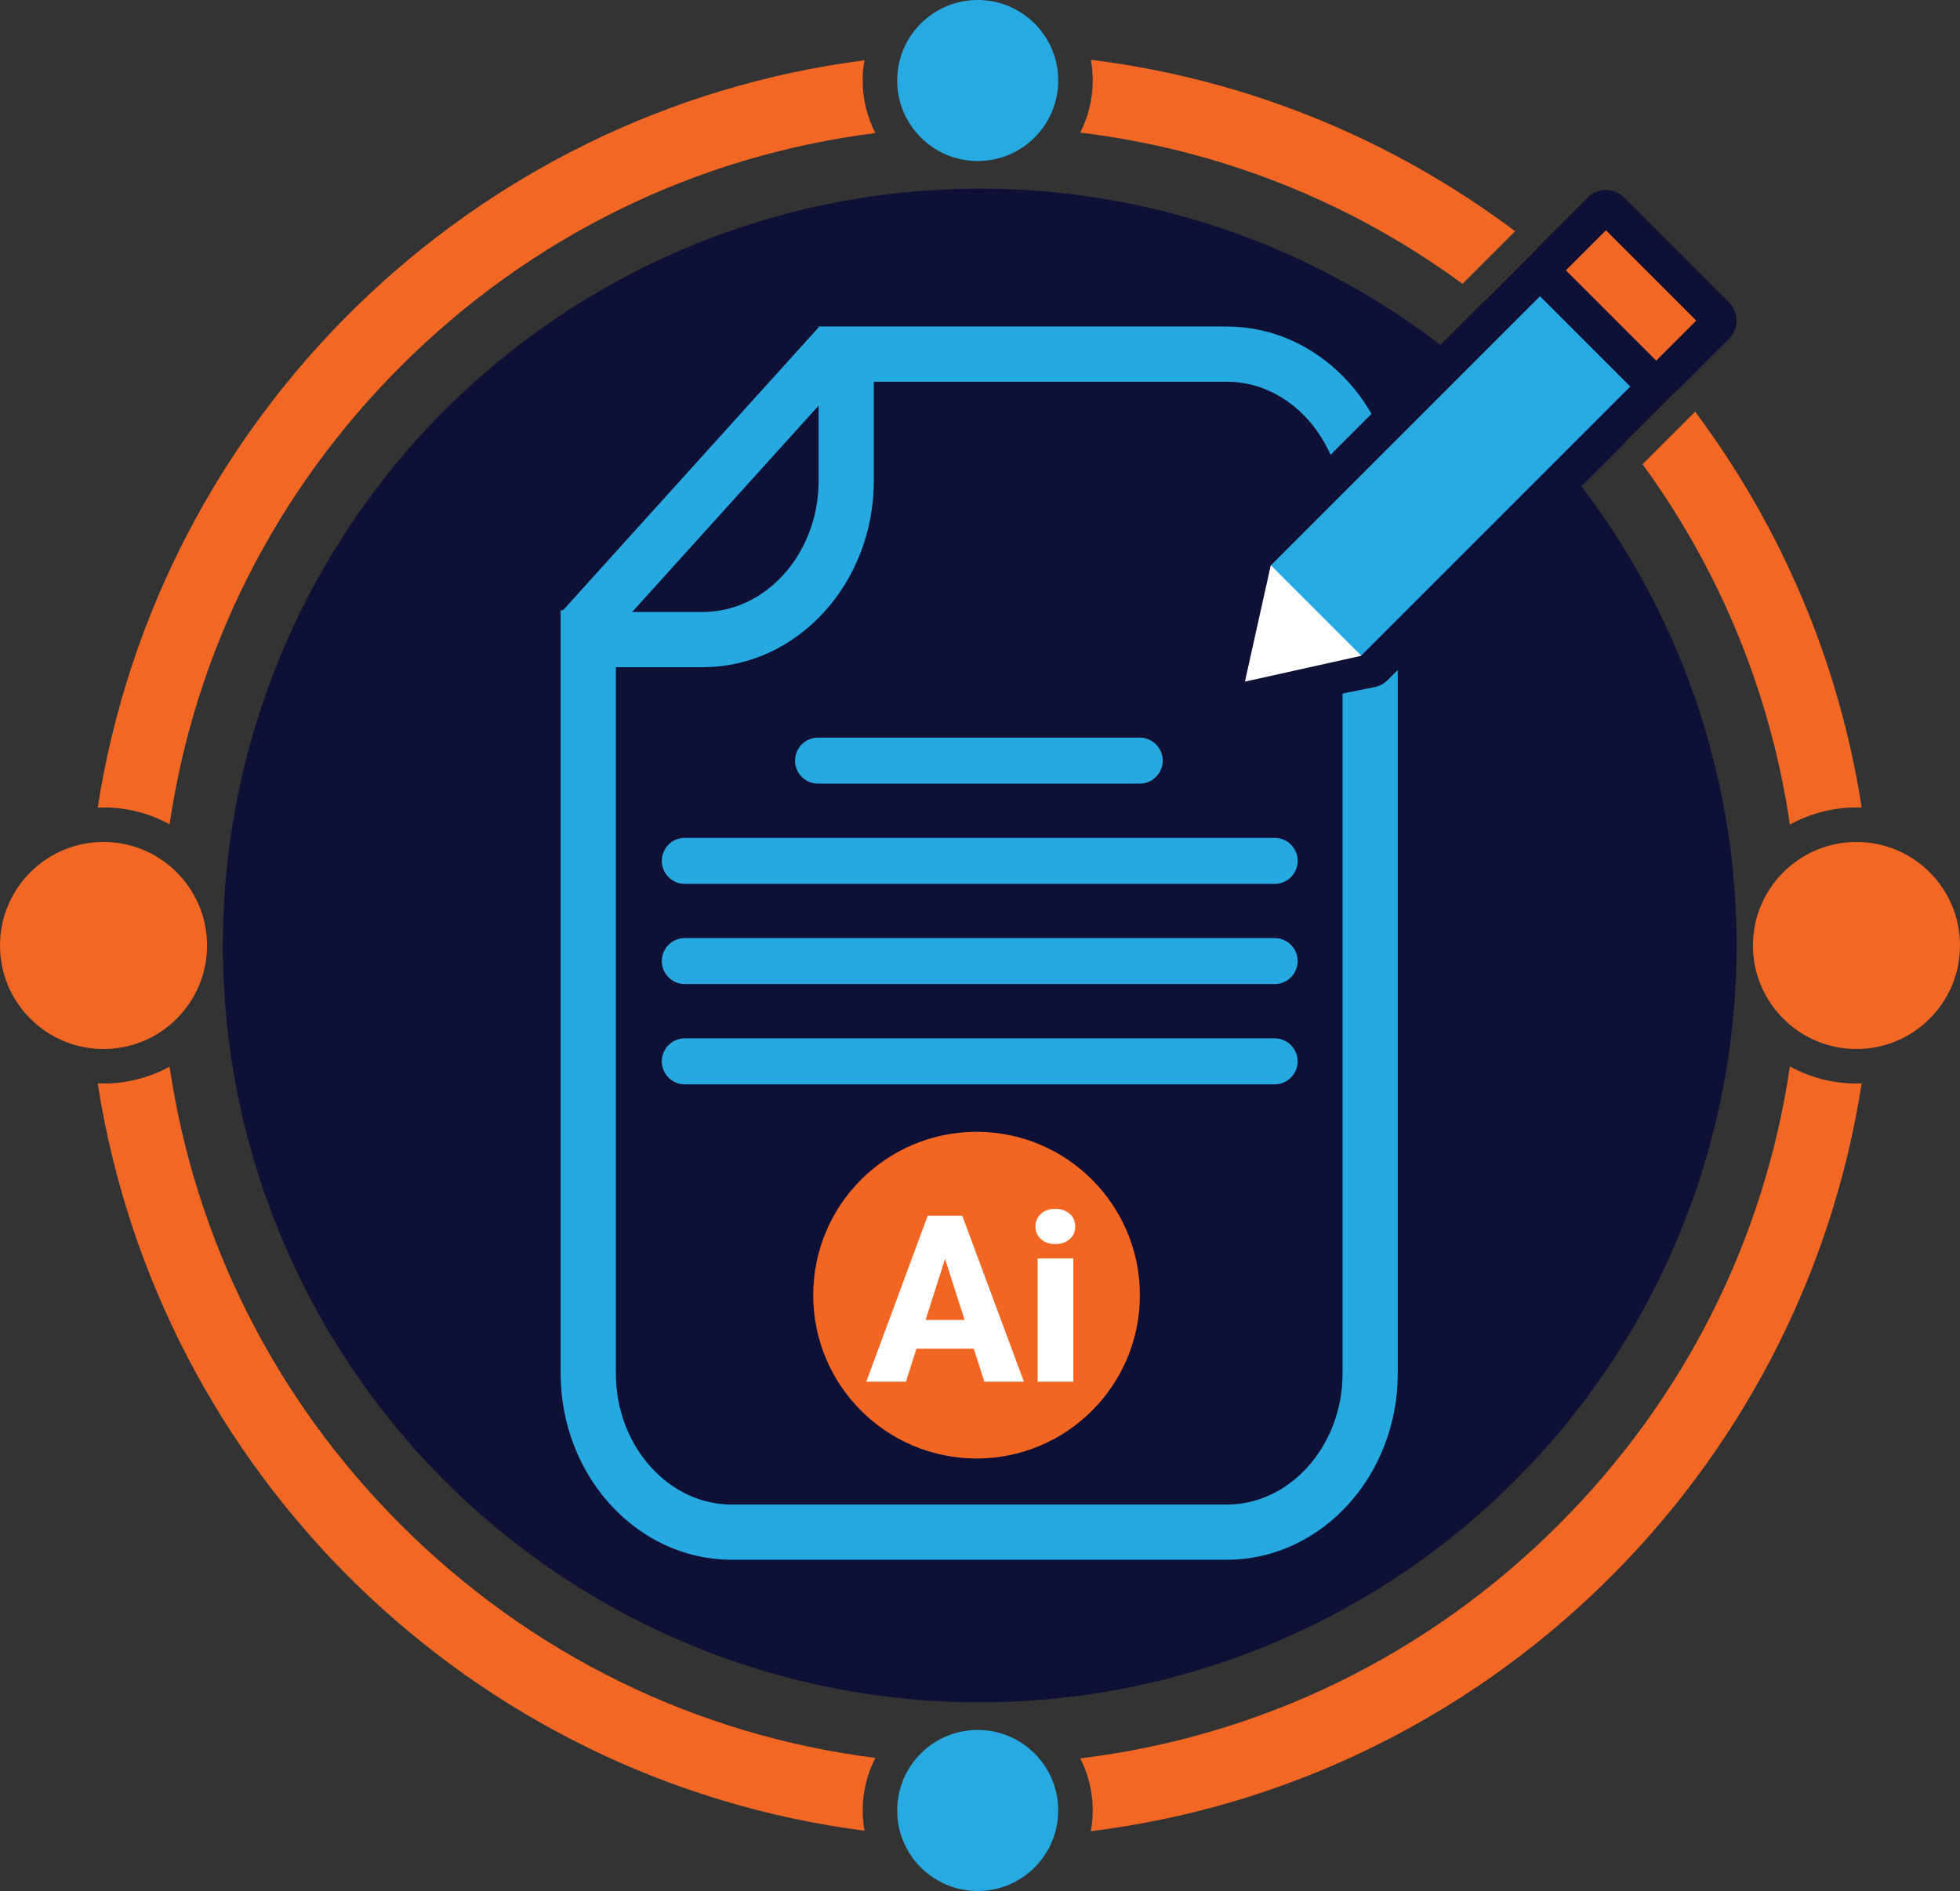 <?xml version="1.0" encoding="UTF-8"?><svg id="a" xmlns="http://www.w3.org/2000/svg" viewBox="0 0 426 411"><rect x="0" y="0" width="426" height="411" fill="#333333" stroke="none"/><circle cx="212.94" cy="205.5" r="164.5" style="fill:#0e1036;"/><path d="M403.5,235.5c-5.25,0-10.18-1.35-14.47-3.72-5.53,37.57-22.89,72.25-50.23,99.58-28.41,28.41-64.74,46.04-104.01,50.82,1.73,3.4,2.71,7.25,2.71,11.32,0,1.54-.14,3.05-.42,4.51,85.89-10.66,154.36-77.46,167.55-162.54-.37.02-.75.03-1.13.03ZM190.27,382.08c-38.96-4.92-74.98-22.5-103.2-50.72-27.33-27.32-44.67-61.97-50.21-99.52-4.27,2.33-9.16,3.66-14.36,3.66-.42,0-.84-.01-1.26-.03,13.15,84.78,81.19,151.42,166.66,162.43-.27-1.43-.4-2.9-.4-4.4,0-4.11.99-8,2.77-11.42ZM237.09,12.99c.27,1.46.41,2.97.41,4.51,0,4.07-.98,7.92-2.71,11.32,30.18,3.67,58.63,14.94,83.08,32.87l11.43-11.43c-26.34-19.78-57.89-33.01-92.21-37.27ZM355.34,73.76c-3.41-3.69-6.97-7.25-10.66-10.66-3.42-3.17-6.95-6.21-10.6-9.13l-11.38,11.38c2.05,1.61,4.07,3.27,6.06,4.99,1.52,1.29,3.02,2.62,4.49,3.99,1.88,1.72,3.73,3.49,5.55,5.31,1.92,1.91,3.78,3.86,5.59,5.85,1.36,1.48,2.69,2.98,3.98,4.5,1.72,1.99,3.38,4.02,4.98,6.08l11.38-11.38c-2.99-3.76-6.13-7.41-9.39-10.93ZM368.43,89.47l-11.43,11.43c16.91,23.17,27.85,49.92,32.03,78.32,4.29-2.37,9.22-3.72,14.47-3.72.38,0,.76.01,1.14.03-4.95-31.92-17.69-61.28-36.21-86.06ZM187.5,17.5c0-1.5.13-2.97.39-4.4C102.42,24.12,34.39,90.75,21.24,175.53c.42-.02.84-.03,1.26-.03,5.2,0,10.09,1.33,14.36,3.66,5.54-37.55,22.88-72.2,50.21-99.52,28.22-28.22,64.24-45.8,103.2-50.72-1.78-3.42-2.77-7.31-2.77-11.42Z" style="fill:#f16723;"/><circle cx="212.5" cy="17.5" r="17.5" style="fill:#27aae1;"/><circle cx="212.5" cy="393.5" r="17.5" style="fill:#27aae1;"/><circle cx="22.5" cy="205.5" r="22.5" style="fill:#f16723;"/><circle cx="403.5" cy="205.5" r="22.5" style="fill:#f16723;"/><path d="M127.86,139.01v159.53c0,18.96,14.01,34.47,31.14,34.47h107.66c17.13,0,31.14-15.51,31.14-34.47V111.44c0-18.96-14.01-34.47-31.14-34.47h-82.74v27.57c0,18.96-14.01,34.47-31.14,34.47h-24.91Z" style="fill:none; stroke:#26a9e1; stroke-miterlimit:10; stroke-width:12px;"/><line x1="182.13" y1="75" x2="126.08" y2="137.04" style="fill:none; stroke:#26a9e1; stroke-miterlimit:10; stroke-width:11.4px;"/><line x1="277.04" y1="230.68" x2="148.84" y2="230.68" style="fill:none; stroke:#26a9e1; stroke-linecap:round; stroke-linejoin:round; stroke-width:10px;"/><line x1="277.04" y1="208.89" x2="148.84" y2="208.89" style="fill:none; stroke:#26a9e1; stroke-linecap:round; stroke-linejoin:round; stroke-width:10px;"/><line x1="277.04" y1="187.11" x2="148.84" y2="187.11" style="fill:none; stroke:#26a9e1; stroke-linecap:round; stroke-linejoin:round; stroke-width:10px;"/><line x1="247.71" y1="165.32" x2="177.8" y2="165.32" style="fill:none; stroke:#26a9e1; stroke-linecap:round; stroke-linejoin:round; stroke-width:10px;"/><polygon points="349 44.14 334.57 58.57 360.02 84.02 374.45 69.59 349 44.14 349 44.14" style="fill:#f16723;"/><path d="M354.72,77.12c.65.56,1.32,1.13,1.73,1.88.73,1.34.59,3.14,1.68,4.22.46.46,1.18.92,1.01,1.55-.09.34-.43.55-.72.76-1.45,1.05-2.09,2.85-2.92,4.43-3.63,6.95-11.42,10.46-17.37,15.57-2.02,1.74-3.85,3.68-5.7,5.6-5.59,5.79-11.44,11.33-17.28,16.87-1.75,1.66-3.51,3.32-5.26,4.99-4.29,4.07-8.62,8.17-13.66,11.27-7.8,4.8-17.17,7.02-26.29,6.21-.41-.04-.84-.09-1.14-.37-.44-.41-.41-1.1-.34-1.7.9-7.69,2.12-15.35,3.65-22.94.36-1.79.75-3.6,1.54-5.25.92-1.91,2.36-3.51,3.79-5.07,9.07-9.95,18.54-19.53,28.37-28.72,4.96-4.63,10.01-9.16,15.15-13.59,2.57-2.21,5.16-4.4,7.78-6.56,1.54-1.27,5.63-5.87,7.61-5.21,1.47.49,3.31,2.92,4.48,3.96,1.5,1.33,3.01,2.66,4.52,3.98,3.11,2.72,6.23,5.43,9.37,8.11Z" style="fill:#27aae1;"/><polygon points="274.63 121.98 296.32 143.67 266.69 151.61 274.63 121.98" style="fill:#fff; stroke:#fff; stroke-linecap:round; stroke-miterlimit:10;"/><path d="M298.76,149.34l-28.53,5.71c-3.89.78-7.33-2.65-6.55-6.55l5.71-28.53c.22-1.08.74-2.07,1.52-2.84l74.21-74.21c2.17-2.17,5.7-2.17,7.87,0l22.82,22.82c2.17,2.17,2.17,5.7,0,7.87l-74.21,74.21c-.78.78-1.77,1.31-2.84,1.52ZM270.58,148.15l25.24-5.61,58.52-58.52-19.63-19.63-58.52,58.52-5.61,25.24ZM349.05,50.05l-8.71,8.71,19.63,19.63,8.71-8.71-19.63-19.63Z" style="fill:#0e1036;"/><circle cx="212.25" cy="281.5" r="35.5" style="fill:#f26622;"/><path d="M206.21,271.11l-9.31,29.2h-8.62l13.35-36.06h5.45l-.87,6.86ZM213.54,286.89v6.24h-18.8v-6.24h18.8ZM213.94,300.31l-9.34-29.2-.97-6.86h5.52l13.4,36.06h-8.62Z" style="fill:#fff;"/><path d="M225.06,266.58c0-1.12.4-2.04,1.19-2.76.79-.72,1.83-1.08,3.12-1.08s2.33.36,3.13,1.08c.8.72,1.2,1.64,1.2,2.76s-.4,2.02-1.2,2.74c-.8.72-1.85,1.08-3.13,1.08s-2.33-.36-3.12-1.08c-.79-.72-1.19-1.63-1.19-2.74ZM233.28,273.51v26.8h-7.75v-26.8h7.75Z" style="fill:#fff;"/></svg>